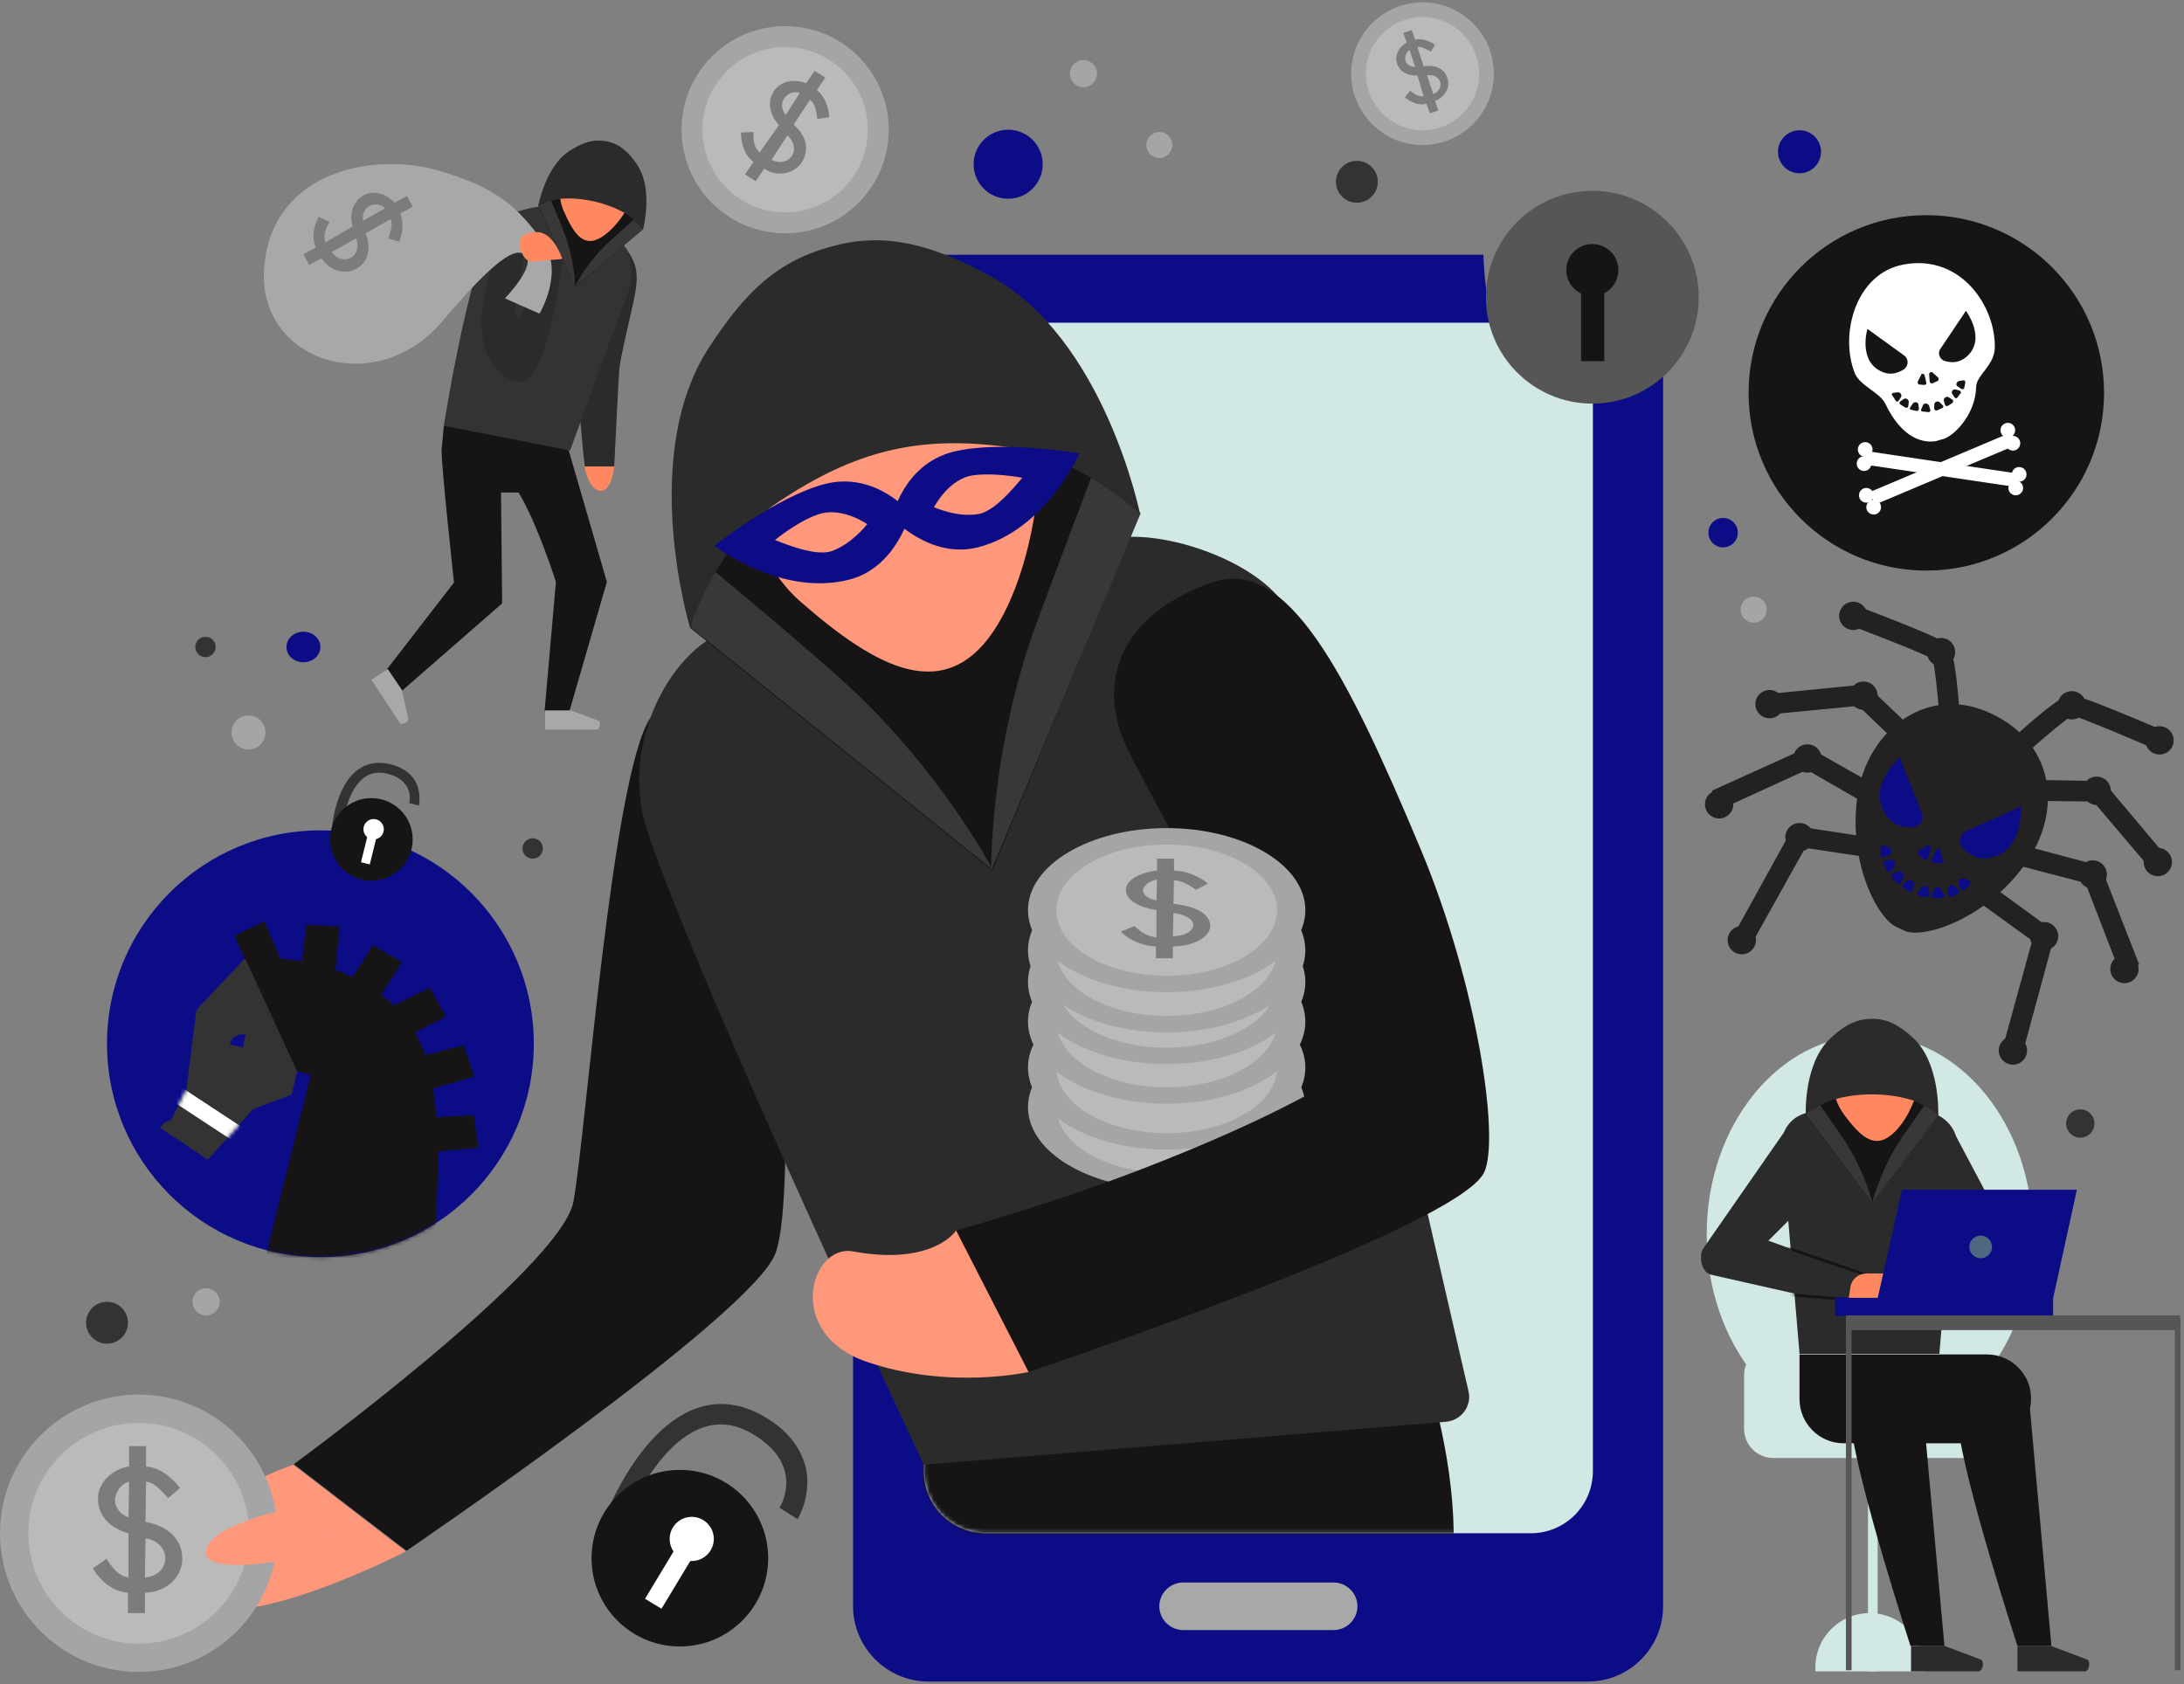 <svg xmlns="http://www.w3.org/2000/svg" width="551" height="425" viewBox="0 0 551 425" fill="none"><rect x="0" y="0" width="551" height="425" fill="#808080" stroke="none"/><path d="M480.701 234.948C485.271 236.804 500.552 232.235 510.691 218.382C520.831 204.672 518.403 186.535 500.837 179.395C485.7 173.254 470.847 184.393 468.562 201.245C466.277 218.239 473.989 232.092 478.559 233.948L480.701 234.948Z" fill="#232122"></path><path d="M479.279 191.105L484.848 205.101C485.562 206.814 484.277 208.814 482.42 208.814C480.421 208.814 477.85 208.385 476.137 206.1C470.424 198.817 479.279 191.105 479.279 191.105Z" fill="#0C0D86"></path><path d="M509.839 203.53L496.13 209.671C494.416 210.385 493.987 212.67 495.273 214.098C496.701 215.526 498.843 216.954 501.556 216.525C510.696 215.24 509.839 203.53 509.839 203.53Z" fill="#0C0D86"></path><path d="M484.133 214.669L486.275 213.384C486.703 213.098 487.275 213.526 487.132 214.098L486.418 216.526C486.275 216.954 485.847 217.097 485.418 216.811L483.99 215.669C483.704 215.383 483.704 214.812 484.133 214.669Z" fill="#0C0D86"></path><path d="M475.279 213.384L476.564 213.812C477.421 214.098 477.421 215.383 476.564 215.811L475.279 216.24C474.85 216.383 474.422 216.097 474.422 215.669V213.812C474.422 213.527 474.85 213.241 475.279 213.384Z" fill="#0C0D86"></path><path d="M475.707 217.097L476.993 216.954C477.992 216.811 478.564 218.096 477.85 218.81L476.993 219.81C476.707 220.096 476.136 220.096 475.993 219.667L475.279 218.096C474.993 217.668 475.279 217.097 475.707 217.097Z" fill="#0C0D86"></path><path d="M477.422 220.524L478.707 219.953C479.564 219.524 480.564 220.524 480.135 221.381L479.564 222.666C479.421 223.095 478.85 223.095 478.564 222.809L477.279 221.524C476.994 221.095 476.994 220.667 477.422 220.524Z" fill="#0C0D86"></path><path d="M480.132 222.952L481.275 222.238C482.131 221.667 483.131 222.523 482.846 223.38L482.56 224.666C482.417 225.094 481.989 225.237 481.56 224.951L480.132 223.952C479.847 223.666 479.847 223.095 480.132 222.952Z" fill="#0C0D86"></path><path d="M496.843 222.238L495.558 221.667C494.701 221.238 493.701 222.238 494.13 223.095L494.701 224.38C494.844 224.808 495.415 224.808 495.701 224.523L496.986 223.238C497.414 222.952 497.272 222.381 496.843 222.238Z" fill="#0C0D86"></path><path d="M494.133 224.666L493.276 223.666C492.705 222.952 491.42 223.38 491.42 224.38V225.665C491.42 226.094 491.848 226.379 492.277 226.237L493.99 225.665C494.276 225.38 494.419 224.951 494.133 224.666Z" fill="#0C0D86"></path><path d="M490.417 225.808L489.846 224.523C489.417 223.666 488.132 223.666 487.846 224.523L487.418 225.808C487.275 226.237 487.561 226.665 487.989 226.665H489.846C490.417 226.522 490.703 226.094 490.417 225.808Z" fill="#0C0D86"></path><path d="M486.849 225.665L486.564 224.38C486.421 223.38 485.136 223.238 484.564 224.094L483.85 225.237C483.708 225.665 483.85 226.094 484.279 226.094L485.993 226.379C486.564 226.379 486.849 225.951 486.849 225.665Z" fill="#0C0D86"></path><path d="M490.271 217.097L489.557 214.669C489.414 214.098 488.7 214.098 488.415 214.526L487.272 216.811C487.129 217.24 487.272 217.668 487.701 217.668L489.414 217.811C490.128 217.954 490.414 217.525 490.271 217.097Z" fill="#0C0D86"></path><path d="M489.275 180.537C488.846 174.968 488.132 168.256 487.561 166.257C485.276 164.971 475.565 161.115 466.854 157.831L468.71 152.975C489.846 160.973 490.988 162.258 491.417 162.686C491.988 163.258 493.273 164.543 494.416 180.109L489.275 180.537Z" fill="#232122"></path><path d="M446.573 180.252L446.145 175.111L470.708 172.683L482.704 184.108L479.134 187.964L468.851 178.11L446.573 180.252Z" fill="#232122"></path><path d="M434.005 204.244L431.863 199.531L456.141 188.535L472.564 197.817L469.993 202.387L455.855 194.247L434.005 204.244Z" fill="#232122"></path><path d="M441.72 238.518L437.293 236.09L452.574 208.385L473.281 211.527L472.567 216.525L455.43 213.955L441.72 238.518Z" fill="#232122"></path><path d="M489.701 168.113C491.673 168.113 493.271 166.515 493.271 164.543C493.271 162.571 491.673 160.973 489.701 160.973C487.729 160.973 486.131 162.571 486.131 164.543C486.131 166.515 487.729 168.113 489.701 168.113Z" fill="#232122"></path><path d="M470.135 179.109C472.106 179.109 473.705 177.511 473.705 175.539C473.705 173.567 472.106 171.969 470.135 171.969C468.163 171.969 466.564 173.567 466.564 175.539C466.564 177.511 468.163 179.109 470.135 179.109Z" fill="#232122"></path><path d="M456.002 194.961C457.974 194.961 459.572 193.363 459.572 191.391C459.572 189.419 457.974 187.821 456.002 187.821C454.03 187.821 452.432 189.419 452.432 191.391C452.432 193.363 454.03 194.961 456.002 194.961Z" fill="#232122"></path><path d="M453.996 214.812C455.968 214.812 457.566 213.213 457.566 211.242C457.566 209.27 455.968 207.671 453.996 207.671C452.024 207.671 450.426 209.27 450.426 211.242C450.426 213.213 452.024 214.812 453.996 214.812Z" fill="#232122"></path><path d="M467.564 158.973C469.536 158.973 471.135 157.375 471.135 155.403C471.135 153.431 469.536 151.833 467.564 151.833C465.593 151.833 463.994 153.431 463.994 155.403C463.994 157.375 465.593 158.973 467.564 158.973Z" fill="#232122"></path><path d="M446.432 181.252C448.403 181.252 450.002 179.653 450.002 177.681C450.002 175.71 448.403 174.111 446.432 174.111C444.46 174.111 442.861 175.71 442.861 177.681C442.861 179.653 444.46 181.252 446.432 181.252Z" fill="#232122"></path><path d="M433.723 206.529C435.694 206.529 437.293 204.93 437.293 202.959C437.293 200.987 435.694 199.388 433.723 199.388C431.751 199.388 430.152 200.987 430.152 202.959C430.152 204.93 431.751 206.529 433.723 206.529Z" fill="#232122"></path><path d="M439.434 240.803C441.405 240.803 443.004 239.205 443.004 237.233C443.004 235.261 441.405 233.663 439.434 233.663C437.462 233.663 435.863 235.261 435.863 237.233C435.863 239.205 437.462 240.803 439.434 240.803Z" fill="#232122"></path><path d="M511.691 189.677L508.264 185.821C519.831 175.396 521.688 175.396 522.545 175.396C523.116 175.396 524.83 175.396 545.537 184.251L543.538 188.963C534.969 185.25 525.401 181.252 522.83 180.537C521.117 181.537 515.975 185.821 511.691 189.677Z" fill="#232122"></path><path d="M542.545 219.239L528.121 202.245L513.84 202.102L513.983 196.818L530.549 197.103L546.4 215.954L542.545 219.239Z" fill="#232122"></path><path d="M534.833 245.373L526.121 222.809L510.27 218.668L511.698 213.669L529.977 218.525L539.688 243.374L534.833 245.373Z" fill="#232122"></path><path d="M505.268 264.367L512.695 237.376L498.699 227.236L501.698 222.952L518.55 235.234L510.267 265.795L505.268 264.367Z" fill="#232122"></path><path d="M522.691 181.537C524.663 181.537 526.262 179.939 526.262 177.967C526.262 175.995 524.663 174.397 522.691 174.397C520.72 174.397 519.121 175.995 519.121 177.967C519.121 179.939 520.72 181.537 522.691 181.537Z" fill="#232122"></path><path d="M528.973 203.101C530.944 203.101 532.543 201.503 532.543 199.531C532.543 197.559 530.944 195.961 528.973 195.961C527.001 195.961 525.402 197.559 525.402 199.531C525.402 201.503 527.001 203.101 528.973 203.101Z" fill="#232122"></path><path d="M527.976 224.237C529.948 224.237 531.547 222.639 531.547 220.667C531.547 218.695 529.948 217.097 527.976 217.097C526.005 217.097 524.406 218.695 524.406 220.667C524.406 222.639 526.005 224.237 527.976 224.237Z" fill="#232122"></path><path d="M515.691 239.803C517.663 239.803 519.262 238.205 519.262 236.233C519.262 234.261 517.663 232.663 515.691 232.663C513.72 232.663 512.121 234.261 512.121 236.233C512.121 238.205 513.72 239.803 515.691 239.803Z" fill="#232122"></path><path d="M544.828 190.391C546.8 190.391 548.398 188.793 548.398 186.821C548.398 184.849 546.8 183.251 544.828 183.251C542.856 183.251 541.258 184.849 541.258 186.821C541.258 188.793 542.856 190.391 544.828 190.391Z" fill="#232122"></path><path d="M544.398 221.095C546.37 221.095 547.969 219.497 547.969 217.525C547.969 215.553 546.37 213.955 544.398 213.955C542.427 213.955 540.828 215.553 540.828 217.525C540.828 219.497 542.427 221.095 544.398 221.095Z" fill="#232122"></path><path d="M535.971 248.086C537.942 248.086 539.541 246.488 539.541 244.516C539.541 242.544 537.942 240.946 535.971 240.946C533.999 240.946 532.4 242.544 532.4 244.516C532.4 246.488 533.999 248.086 535.971 248.086Z" fill="#232122"></path><path d="M507.84 268.651C509.812 268.651 511.41 267.053 511.41 265.081C511.41 263.109 509.812 261.51 507.84 261.51C505.868 261.51 504.27 263.109 504.27 265.081C504.27 267.053 505.868 268.651 507.84 268.651Z" fill="#232122"></path><path d="M83.693 209.671C83.693 209.242 84.407 198.532 90.263 194.247C92.547 192.534 95.261 192.105 98.403 192.819C101.402 193.533 103.401 194.961 104.686 196.961C106.4 199.96 105.686 203.101 105.686 203.244L103.258 202.673C103.401 202.102 104.401 196.961 97.832 195.247C95.404 194.676 93.547 194.961 91.834 196.247C86.978 199.817 86.264 209.671 86.264 209.671H83.693Z" fill="#333333"></path><path d="M80.835 317.206C110.57 317.206 134.674 293.102 134.674 263.367C134.674 233.632 110.57 209.528 80.835 209.528C51.101 209.528 26.996 233.632 26.996 263.367C26.996 293.102 51.101 317.206 80.835 317.206Z" fill="#0C0D86"></path><path d="M67.417 242.517L61.847 241.803L49.566 254.798L46.995 275.077L41.711 285.36L52.422 292.643L76.128 266.08L67.417 242.517Z" fill="#333333"></path><path d="M63.988 246.944L59.133 236.09L66.702 232.52L71.843 244.516L63.988 246.944Z" fill="#161415"></path><path d="M75.836 245.087L77.264 233.377L85.69 233.805L84.404 246.944L75.836 245.087Z" fill="#161415"></path><path d="M87.691 248.372L94.118 238.518L101.401 242.802L94.403 253.799L87.691 248.372Z" fill="#161415"></path><path d="M97.832 254.513L108.4 249.229L112.541 256.512L100.974 262.51L97.832 254.513Z" fill="#161415"></path><path d="M105.684 266.652L116.966 263.795L119.679 271.65L106.969 275.363L105.684 266.652Z" fill="#161415"></path><path d="M107.827 282.075L119.537 281.361L120.679 289.644L107.541 290.786L107.827 282.075Z" fill="#161415"></path><path d="M61.271 264.367L57.986 263.51C58.415 261.653 60.271 260.654 61.985 261.082L61.271 264.367Z" fill="#0C0D86"></path><mask id="mask0_105_4834" style="mask-type:luminance" maskUnits="userSpaceOnUse" x="41" y="241" width="36" height="52"><path d="M67.417 242.517L61.847 241.803L49.566 254.798L46.995 275.077L41.711 285.36L52.422 292.643L76.128 266.08L67.417 242.517Z" fill="white"></path></mask><g mask="url(#mask0_105_4834)"><path d="M71.519 291.309L43.715 273.028L41.44 276.489L69.244 294.77L71.519 291.309Z" fill="white"></path></g><path d="M44.135 287.073L40.422 284.646C40.422 284.646 41.279 282.932 42.85 282.789C44.849 282.789 46.134 283.932 46.134 283.932L44.135 287.073Z" fill="#333333"></path><mask id="mask1_105_4834" style="mask-type:luminance" maskUnits="userSpaceOnUse" x="26" y="209" width="109" height="109"><path d="M80.835 317.206C110.57 317.206 134.674 293.102 134.674 263.367C134.674 233.632 110.57 209.528 80.835 209.528C51.101 209.528 26.996 233.632 26.996 263.367C26.996 293.102 51.101 317.206 80.835 317.206Z" fill="white"></path></mask><g mask="url(#mask1_105_4834)"><path d="M107.255 335.486C107.255 335.486 114.967 282.504 106.398 263.938C94.831 238.518 61.842 241.803 61.842 241.803L72.838 269.793L78.408 271.222L61.985 337.342L107.255 335.486Z" fill="#161415"></path></g><path d="M93.689 222.238C99.446 222.238 104.114 217.57 104.114 211.813C104.114 206.055 99.446 201.388 93.689 201.388C87.931 201.388 83.264 206.055 83.264 211.813C83.264 217.57 87.931 222.238 93.689 222.238Z" fill="#161415"></path><path d="M63.7 279.933L73.554 276.22L74.982 270.365L61.844 241.803L63.7 279.933Z" fill="#333333"></path><path d="M94.264 211.813C95.684 211.813 96.835 210.662 96.835 209.242C96.835 207.823 95.684 206.672 94.264 206.672C92.844 206.672 91.693 207.823 91.693 209.242C91.693 210.662 92.844 211.813 94.264 211.813Z" fill="white"></path><path d="M95.21 210.361L92.992 209.813L91.072 217.576L93.29 218.125L95.21 210.361Z" fill="white"></path><path d="M147.385 117.13L154.954 117.701C154.954 117.701 154.668 121.414 153.24 122.985C150.812 125.699 147.956 121.843 147.385 117.13Z" fill="#FF8860"></path><path d="M157.668 62.291C161.381 67.575 161.381 69.717 158.953 80C157.24 87.426 156.383 91.567 156.24 93.138C156.097 94.709 154.955 117.701 154.955 117.701H147.529C147.529 117.701 144.815 94.281 146.243 89.139C147.672 83.998 157.668 62.291 157.668 62.291Z" fill="#2B2B2B"></path><path d="M111.975 107.419H141.679L153.104 146.834L143.678 179.395H137.395L140.251 146.834C140.251 146.834 135.538 131.982 130.825 124.271H126.398L126.684 152.261L100.978 174.682L97.551 168.97L114.545 146.977C114.545 146.977 111.403 118.415 111.403 113.56C111.546 112.417 111.975 107.419 111.975 107.419Z" fill="#161415"></path><path d="M143.958 179.252H137.531V184.108H150.527C151.384 184.108 151.669 182.108 150.955 181.823L143.958 179.252Z" fill="#A8A8A8"></path><path d="M101.405 174.111L97.835 168.827L93.693 171.54L100.834 182.394C101.262 183.108 103.119 182.251 102.976 181.394L101.405 174.111Z" fill="#A8A8A8"></path><path d="M111.973 107.419L143.819 113.703L158.957 72.288C160.385 69.003 158.671 61.149 155.244 60.149L139.678 52.294C136.25 51.152 126.396 54.008 124.683 57.007C118.113 68.146 111.973 107.419 111.973 107.419Z" fill="#333333"></path><path d="M128.39 57.007C126.819 58.007 120.25 75.144 121.678 84.855C123.106 94.566 129.818 96.708 131.675 96.28C138.673 94.566 141.1 68.86 141.814 66.433C142.528 64.005 135.245 63.577 135.245 63.577C135.245 63.577 132.675 81.999 130.247 79.857C128.39 78 137.673 50.724 128.39 57.007Z" fill="#2B2B2B"></path><path d="M135.822 51.866L145.105 72.431L162.242 57.721C162.242 57.721 162.385 52.009 154.673 47.867C146.961 43.869 138.536 47.582 138.536 47.582L135.822 51.866Z" fill="#161415"></path><path d="M151.956 59.721C147.1 62.862 144.672 58.721 142.244 53.294C139.817 47.867 141.816 41.013 146.672 37.871C151.527 34.729 157.525 36.586 159.953 42.012C162.381 47.439 156.811 56.579 151.956 59.721Z" fill="#FF8860"></path><path d="M145.105 72.431C145.105 72.431 145.105 65.576 142.106 58.15C140.678 54.437 138.536 49.438 138.536 49.438L135.822 51.723L145.105 72.431Z" fill="#3A3739"></path><path d="M144.961 72.431C144.961 72.431 147.96 66.29 153.815 60.863C156.814 58.15 160.813 54.58 160.813 54.58L162.241 57.864L144.961 72.431Z" fill="#3A3739"></path><path d="M160.671 41.441C158.529 38.299 156.387 36.443 153.388 35.729C149.96 35.015 147.533 35.729 144.248 37.728C137.679 41.441 135.822 51.866 135.822 51.866C135.822 51.866 139.678 50.295 141.535 50.152C146.819 49.724 153.102 51.152 157.815 53.865C159.386 54.722 162.242 57.864 162.242 57.864C162.242 57.864 164.955 47.725 160.671 41.441Z" fill="#2B2B2B"></path><path d="M109.969 42.869C94.689 38.585 69.126 42.726 66.698 66.861C64.27 90.996 94.546 101.135 111.54 81.142C124.822 65.433 130.391 61.863 132.676 64.576C135.104 67.29 127.392 75.287 127.392 75.287L136.104 79.143C136.104 79.143 142.673 68.289 136.675 60.578C130.82 52.723 125.821 47.296 109.969 42.869Z" fill="#A8A8A8"></path><path d="M88.979 57.15C88.122 54.151 88.836 51.009 91.692 49.295C94.406 47.867 97.691 49.01 99.547 51.152L102.689 49.438L104.117 52.152L100.975 53.865C101.975 56.15 101.546 58.864 100.69 61.006L97.976 60.149C98.976 57.293 98.976 56.293 98.547 55.294L92.264 58.864C93.549 62.148 93.263 66.004 89.836 67.861C86.694 69.575 82.838 68.004 81.125 65.147L77.983 66.861L76.555 64.148L79.697 62.434C78.554 60.006 79.125 57.007 80.41 54.722L83.124 56.008C82.267 57.578 81.41 59.292 82.124 61.149L88.979 57.15ZM97.119 52.58C96.12 51.438 94.263 51.295 93.121 52.009C91.835 52.723 91.407 54.151 91.55 55.722L97.119 52.58ZM83.695 63.577C84.695 65.147 86.694 66.004 88.551 65.005C90.264 64.005 90.55 61.863 89.836 60.149L83.695 63.577Z" fill="#7C7C7C"></path><path d="M141.819 65.147C141.676 64.862 139.534 58.435 135.392 58.578C131.251 58.721 130.251 60.72 131.679 63.862C133.107 67.004 134.964 65.861 139.105 65.576C142.39 65.433 141.819 65.147 141.819 65.147Z" fill="#FF8860"></path><path d="M73.982 369.617C73.982 369.617 41.707 380.042 45.991 399.322C50.276 418.458 102.401 391.467 102.401 391.467L73.982 369.617Z" fill="#FF977B"></path><path d="M164.095 181.109C154.384 195.675 147.815 286.359 144.673 303.211C141.531 320.062 74.125 369.475 74.125 369.475L102.544 391.324C102.544 391.324 189.944 331.916 195.656 316.207C201.368 300.498 195.656 221.095 195.656 198.246C195.513 175.539 164.095 181.109 164.095 181.109Z" fill="#161415"></path><path d="M234.214 424.313H400.587C411.155 424.313 419.581 415.745 419.581 405.32V83.284C419.581 72.716 411.013 64.29 400.587 64.29H234.214C223.646 64.29 215.221 72.859 215.221 83.284V405.32C215.221 415.745 223.789 424.313 234.214 424.313Z" fill="#0C0D86"></path><path d="M248.779 386.897H386.162C394.873 386.897 401.871 379.9 401.871 371.188V97.137C401.871 88.425 394.873 81.428 386.162 81.428H248.779C240.068 81.428 233.07 88.425 233.07 97.137V371.331C233.07 379.9 240.068 386.897 248.779 386.897Z" fill="#D1E8E4"></path><path d="M292.484 405.32C292.484 408.604 295.198 411.318 298.482 411.318H336.47C339.754 411.318 342.468 408.604 342.468 405.32C342.468 402.035 339.754 399.322 336.47 399.322H298.482C295.198 399.322 292.484 402.035 292.484 405.32Z" fill="#A8A8A8"></path><mask id="mask2_105_4834" style="mask-type:luminance" maskUnits="userSpaceOnUse" x="233" y="81" width="169" height="306"><path d="M248.779 386.897H386.162C394.873 386.897 401.871 379.9 401.871 371.188V97.137C401.871 88.425 394.873 81.428 386.162 81.428H248.779C240.068 81.428 233.07 88.425 233.07 97.137V371.331C233.07 379.9 240.068 386.897 248.779 386.897Z" fill="white"></path></mask><g mask="url(#mask2_105_4834)"><path d="M352.172 325.061C352.172 325.061 375.307 375.615 363.311 411.318C351.458 447.02 242.066 424.456 242.066 424.456L225.5 367.475L352.172 325.061Z" fill="#161415"></path></g><path d="M364.742 358.764L233.072 369.617C233.072 369.617 178.233 253.37 163.381 209.956C155.812 187.678 169.807 162.115 185.516 158.402L279.2 136.124C294.909 132.411 324.185 144.407 325.898 157.545L370.455 350.909C371.454 354.622 368.741 358.478 364.742 358.764Z" fill="#2B2B2B"></path><path d="M305.767 146.977C324.76 140.265 339.755 169.684 358.463 214.383C372.602 248.229 378.457 287.073 374.458 295.785C367.889 309.923 259.496 346.197 259.496 346.197L241.217 310.494C241.217 310.494 316.335 289.501 326.76 273.792C329.759 269.365 307.909 234.091 285.059 190.249C276.491 173.825 281.061 155.689 305.767 146.977Z" fill="#161415"></path><path d="M174.092 158.402L250.352 219.667L287.483 129.697C287.483 129.697 276.915 106.991 239.07 106.705C201.226 106.277 176.234 137.552 176.234 137.552L174.092 158.402Z" fill="#161415"></path><path d="M250.493 219.524C250.493 219.524 236.783 193.105 211.077 170.398C198.082 158.83 178.517 142.693 178.517 142.693L174.232 158.259L250.493 219.524Z" fill="#3A3739"></path><path d="M250.064 219.667C250.064 219.667 249.636 189.963 261.346 157.688C267.344 141.408 276.484 117.416 276.484 117.416L287.766 129.554L250.064 219.667Z" fill="#3A3739"></path><path d="M251.925 157.26C239.072 178.824 221.078 168.542 201.799 151.69C187.947 139.551 175.951 104.991 188.803 83.427C201.656 61.863 228.219 57.293 248.212 73.43C268.205 89.425 264.635 135.695 251.925 157.26Z" fill="#FF977B"></path><path d="M249.638 69.575C235.214 61.72 223.504 58.578 210.508 62.006C195.941 65.719 187.944 73.859 178.947 87.569C160.953 114.988 174.092 158.402 174.092 158.402C174.092 158.402 180.518 137.266 196.513 126.555C215.649 113.845 231.644 109.704 254.493 112.846C272.487 115.274 287.625 129.697 287.625 129.697C287.625 129.697 278.628 85.141 249.638 69.575Z" fill="#2B2B2B"></path><path d="M272.348 114.417C272.348 114.417 263.78 133.839 246.642 138.123C234.646 141.122 225.078 130.697 225.078 130.697C225.078 130.697 227.649 117.273 240.502 113.988C252.498 110.989 272.348 114.417 272.348 114.417Z" fill="#0C0D86"></path><path d="M180.232 137.695C180.232 137.695 196.941 150.69 214.221 146.263C226.217 143.264 229.645 129.412 229.645 129.412C229.645 129.412 220.933 118.844 208.08 122.128C195.941 125.27 180.232 137.695 180.232 137.695Z" fill="#0C0D86"></path><path d="M257.925 120.557C257.639 120.7 251.641 128.84 246.928 129.697C241.644 130.697 235.646 127.984 235.646 127.984C235.646 127.984 238.931 121.557 244.501 120.129C249.642 118.987 257.925 120.557 257.925 120.557Z" fill="#FF977B"></path><path d="M195.512 136.267C195.797 136.267 205.08 140.551 209.65 139.123C214.791 137.409 218.79 132.268 218.79 132.268C218.79 132.268 212.934 128.126 207.222 129.554C201.938 130.983 195.512 136.267 195.512 136.267Z" fill="#FF977B"></path><path d="M34.996 421.886C54.32 421.886 69.984 406.221 69.984 386.897C69.984 367.574 54.32 351.909 34.996 351.909C15.673 351.909 0.008 367.574 0.008 386.897C0.008 406.221 15.673 421.886 34.996 421.886Z" fill="#A5A5A5"></path><path d="M34.996 414.745C50.376 414.745 62.844 402.277 62.844 386.897C62.844 371.517 50.376 359.049 34.996 359.049C19.616 359.049 7.148 371.517 7.148 386.897C7.148 402.277 19.616 414.745 34.996 414.745Z" fill="#BABABA"></path><path d="M32.425 386.897C28.14 385.755 24.713 382.756 24.713 378.186C24.713 373.902 28.569 370.617 32.568 370.046V364.905H36.852V370.046C40.422 370.331 43.278 372.759 45.42 375.472L42.421 378.043C39.708 374.901 38.423 374.044 36.852 373.902L36.709 384.041C41.707 384.898 45.992 387.897 45.992 393.324C45.992 398.465 41.279 401.892 36.566 401.892V407.033H32.282V401.892C28.426 401.607 25.284 398.893 23.428 395.751L26.855 393.324C28.283 395.466 29.711 397.608 32.425 398.036V386.897ZM32.568 373.902C30.568 374.33 29.14 376.472 28.997 378.472C28.997 380.471 30.425 382.185 32.425 382.899L32.568 373.902ZM36.566 398.036C39.28 397.894 41.707 396.037 41.707 393.181C41.707 390.467 39.28 388.468 36.709 388.183L36.566 398.036Z" fill="#7C7C7C"></path><path d="M294.338 300.069C313.661 300.069 329.326 290.798 329.326 279.362C329.326 267.925 313.661 258.654 294.338 258.654C275.014 258.654 259.35 267.925 259.35 279.362C259.35 290.798 275.014 300.069 294.338 300.069Z" fill="#A5A5A5"></path><path d="M294.336 295.928C309.716 295.928 322.184 288.511 322.184 279.362C322.184 270.213 309.716 262.796 294.336 262.796C278.956 262.796 266.488 270.213 266.488 279.362C266.488 288.511 278.956 295.928 294.336 295.928Z" fill="#BABABA"></path><path d="M291.908 271.507C289.909 271.793 288.481 273.078 288.338 274.221C288.338 275.363 289.766 276.363 291.765 276.791L291.908 271.507ZM295.907 285.931C298.62 285.931 301.048 284.788 301.048 283.075C301.048 281.504 298.62 280.361 296.05 280.076L295.907 285.931Z" fill="#7C7C7C"></path><path d="M294.338 290.072C313.661 290.072 329.326 280.801 329.326 269.365C329.326 257.929 313.661 248.658 294.338 248.658C275.014 248.658 259.35 257.929 259.35 269.365C259.35 280.801 275.014 290.072 294.338 290.072Z" fill="#A5A5A5"></path><path d="M294.336 285.931C309.716 285.931 322.184 278.514 322.184 269.365C322.184 260.216 309.716 252.799 294.336 252.799C278.956 252.799 266.488 260.216 266.488 269.365C266.488 278.514 278.956 285.931 294.336 285.931Z" fill="#BABABA"></path><path d="M291.908 261.51C289.909 261.796 288.481 263.081 288.338 264.224C288.338 265.366 289.766 266.366 291.765 266.794L291.908 261.51ZM295.907 275.934C298.62 275.934 301.048 274.792 301.048 273.078C301.048 271.507 298.62 270.365 296.05 270.079L295.907 275.934Z" fill="#7C7C7C"></path><path d="M294.338 278.505C313.661 278.505 329.326 269.234 329.326 257.797C329.326 246.361 313.661 237.09 294.338 237.09C275.014 237.09 259.35 246.361 259.35 257.797C259.35 269.234 275.014 278.505 294.338 278.505Z" fill="#A5A5A5"></path><path d="M294.336 274.363C309.716 274.363 322.184 266.947 322.184 257.797C322.184 248.648 309.716 241.232 294.336 241.232C278.956 241.232 266.488 248.648 266.488 257.797C266.488 266.947 278.956 274.363 294.336 274.363Z" fill="#BABABA"></path><path d="M291.908 250.086C289.909 250.371 288.481 251.657 288.338 252.799C288.338 253.942 289.766 254.941 291.765 255.37L291.908 250.086ZM295.907 264.367C298.62 264.367 301.048 263.224 301.048 261.511C301.048 259.94 298.62 258.797 296.05 258.512L295.907 264.367Z" fill="#7C7C7C"></path><path d="M294.338 268.508C313.661 268.508 329.326 259.237 329.326 247.801C329.326 236.364 313.661 227.093 294.338 227.093C275.014 227.093 259.35 236.364 259.35 247.801C259.35 259.237 275.014 268.508 294.338 268.508Z" fill="#A5A5A5"></path><path d="M294.336 264.367C309.716 264.367 322.184 256.95 322.184 247.801C322.184 238.652 309.716 231.235 294.336 231.235C278.956 231.235 266.488 238.652 266.488 247.801C266.488 256.95 278.956 264.367 294.336 264.367Z" fill="#BABABA"></path><path d="M291.765 247.801C287.48 247.087 284.053 245.373 284.053 242.66C284.053 240.089 287.909 238.233 291.907 237.804V234.805H296.192V237.804C299.762 237.947 302.618 239.375 304.76 241.089L301.761 242.66C299.048 240.803 297.763 240.375 296.192 240.232L296.049 246.23C301.047 246.658 305.331 248.515 305.331 251.799C305.331 254.798 300.619 256.941 295.906 256.941V259.94H291.622V256.941C287.766 256.798 284.624 255.084 282.768 253.228L286.195 251.799C287.623 253.085 289.051 254.37 291.765 254.656V247.801ZM291.907 240.089C289.908 240.375 288.48 241.66 288.337 242.802C288.337 243.945 289.765 244.945 291.765 245.373L291.907 240.089ZM295.906 254.37C298.619 254.37 301.047 253.228 301.047 251.514C301.047 249.943 298.619 248.8 296.049 248.515L295.906 254.37Z" fill="#7C7C7C"></path><path d="M294.338 260.511C313.661 260.511 329.326 251.24 329.326 239.803C329.326 228.367 313.661 219.096 294.338 219.096C275.014 219.096 259.35 228.367 259.35 239.803C259.35 251.24 275.014 260.511 294.338 260.511Z" fill="#A5A5A5"></path><path d="M294.336 256.369C309.716 256.369 322.184 248.953 322.184 239.803C322.184 230.654 309.716 223.238 294.336 223.238C278.956 223.238 266.488 230.654 266.488 239.803C266.488 248.953 278.956 256.369 294.336 256.369Z" fill="#BABABA"></path><path d="M291.908 231.949C289.909 232.235 288.481 233.52 288.338 234.662C288.338 235.805 289.766 236.804 291.765 237.233L291.908 231.949ZM295.907 246.373C298.62 246.373 301.048 245.23 301.048 243.517C301.048 241.946 298.62 240.803 296.05 240.518L295.907 246.373Z" fill="#7C7C7C"></path><path d="M294.338 250.371C313.661 250.371 329.326 241.1 329.326 229.664C329.326 218.228 313.661 208.957 294.338 208.957C275.014 208.957 259.35 218.228 259.35 229.664C259.35 241.1 275.014 250.371 294.338 250.371Z" fill="#A5A5A5"></path><path d="M294.336 246.23C309.716 246.23 322.184 238.813 322.184 229.664C322.184 220.515 309.716 213.098 294.336 213.098C278.956 213.098 266.488 220.515 266.488 229.664C266.488 238.813 278.956 246.23 294.336 246.23Z" fill="#BABABA"></path><path d="M291.765 229.664C287.48 228.95 284.053 227.236 284.053 224.523C284.053 221.952 287.909 220.096 291.907 219.667V216.668H296.192V219.667C299.762 219.81 302.618 221.238 304.76 222.952L301.761 224.523C299.048 222.666 297.763 222.238 296.192 222.095L296.049 228.093C301.047 228.522 305.331 230.378 305.331 233.663C305.331 236.662 300.619 238.804 295.906 238.804V241.803H291.622V238.804C287.766 238.661 284.624 236.947 282.768 235.091L286.195 233.663C287.623 234.948 289.051 236.233 291.765 236.519V229.664ZM291.907 221.952C289.908 222.238 288.48 223.523 288.337 224.666C288.337 225.808 289.765 226.808 291.765 227.236L291.907 221.952ZM295.906 236.233C298.619 236.233 301.047 235.091 301.047 233.377C301.047 231.806 298.619 230.664 296.049 230.378L295.906 236.233Z" fill="#7C7C7C"></path><path d="M241.211 310.494L259.491 346.197C259.491 346.197 239.497 350.767 218.647 343.626C197.797 336.486 204.509 313.779 215.22 315.778C235.499 319.491 241.211 310.494 241.211 310.494Z" fill="#FF977B"></path><path d="M79.838 379.186C79.838 379.186 52.562 383.755 51.99 391.467C51.276 399.179 83.123 391.467 83.123 391.467L79.838 379.186Z" fill="#FF977B"></path><path d="M375.315 75.573C375.172 74.43 370.317 47.296 382.17 33.015C386.883 27.303 393.452 24.447 401.735 24.447C409.589 24.447 415.73 26.732 420.157 31.016C426.441 37.3 426.441 45.725 426.441 46.154H419.443C419.443 44.726 418.872 31.444 401.735 31.444C395.594 31.444 390.881 33.444 387.597 37.442C377.743 49.153 382.17 74.002 382.17 74.287L375.315 75.573Z" fill="#7F7F7F"></path><path d="M401.731 101.849C416.559 101.849 428.579 89.829 428.579 75.001C428.579 60.173 416.559 48.153 401.731 48.153C386.903 48.153 374.883 60.173 374.883 75.001C374.883 89.829 386.903 101.849 401.731 101.849Z" fill="#565656"></path><path d="M401.731 74.716C405.359 74.716 408.301 71.775 408.301 68.146C408.301 64.518 405.359 61.577 401.731 61.577C398.103 61.577 395.162 64.518 395.162 68.146C395.162 71.775 398.103 74.716 401.731 74.716Z" fill="#161415"></path><path d="M404.734 70.431H398.879V91.139H404.734V70.431Z" fill="#161415"></path><path d="M274.633 299.926C274.633 299.926 329.472 281.218 350.179 262.796C360.033 254.084 324.759 303.639 324.759 303.639L282.63 313.636L274.633 299.926Z" fill="#161415"></path><path d="M198.085 58.864C212.519 58.864 224.219 47.163 224.219 32.73C224.219 18.296 212.519 6.595 198.085 6.595C183.652 6.595 171.951 18.296 171.951 32.73C171.951 47.163 183.652 58.864 198.085 58.864Z" fill="#A5A5A5"></path><path d="M198.083 53.58C209.598 53.58 218.933 44.245 218.933 32.73C218.933 21.214 209.598 11.879 198.083 11.879C186.567 11.879 177.232 21.214 177.232 32.73C177.232 44.245 186.567 53.58 198.083 53.58Z" fill="#BABABA"></path><path d="M196.517 31.587C194.375 29.159 193.376 25.875 195.232 23.019C196.946 20.305 200.659 19.877 203.372 21.019L205.514 17.877L208.228 19.591L206.086 22.733C208.085 24.304 209.085 27.017 209.227 29.588L206.229 30.016C205.8 27.017 205.372 26.018 204.372 25.161L200.231 31.444C203.087 33.872 204.515 37.585 202.23 41.013C200.088 44.154 195.803 44.583 192.804 42.584L190.662 45.725L187.949 44.012L190.091 40.87C187.806 39.156 186.949 36.157 186.949 33.444L190.091 33.301C190.091 35.157 190.091 37.157 191.662 38.442L196.517 31.587ZM201.801 23.447C200.373 22.876 198.66 23.59 197.803 24.875C196.946 26.16 197.231 27.731 198.231 29.017L201.801 23.447ZM194.661 40.298C196.375 41.298 198.66 41.013 199.802 39.299C200.945 37.585 200.088 35.443 198.66 34.158L194.661 40.298Z" fill="#7C7C7C"></path><path d="M358.889 36.586C368.826 36.586 376.883 28.529 376.883 18.591C376.883 8.654 368.826 0.597 358.889 0.597C348.951 0.597 340.895 8.654 340.895 18.591C340.895 28.529 348.951 36.586 358.889 36.586Z" fill="#A5A5A5"></path><path d="M358.886 32.872C366.774 32.872 373.167 26.479 373.167 18.591C373.167 10.704 366.774 4.311 358.886 4.311C350.999 4.311 344.605 10.704 344.605 18.591C344.605 26.479 350.999 32.872 358.886 32.872Z" fill="#BABABA"></path><path d="M357.599 19.02C355.314 19.163 353.172 18.306 352.458 16.021C351.744 13.879 353.029 11.737 354.886 10.737L354.029 8.309L356.171 7.595L357.028 10.023C358.742 9.594 360.598 10.309 362.026 11.308L361.027 13.022C359.17 12.022 358.456 11.737 357.599 11.879L359.17 16.735C361.741 16.306 364.311 17.021 365.168 19.734C366.025 22.162 364.311 24.732 362.026 25.446L362.883 27.874L360.741 28.588L359.884 26.16C358.028 26.732 356.028 25.875 354.457 24.59L355.743 22.876C356.742 23.733 357.885 24.447 359.17 24.304L357.599 19.02ZM355.6 12.594C354.743 13.165 354.315 14.45 354.6 15.307C354.886 16.306 355.886 16.878 357.028 16.878L355.6 12.594ZM361.598 23.733C362.883 23.304 363.74 21.876 363.312 20.591C362.883 19.305 361.312 18.734 360.027 19.02L361.598 23.733Z" fill="#7C7C7C"></path><path d="M485.991 143.978C510.756 143.978 530.833 123.902 530.833 99.136C530.833 74.37 510.756 54.294 485.991 54.294C461.225 54.294 441.148 74.37 441.148 99.136C441.148 123.902 461.225 143.978 485.991 143.978Z" fill="#161415"></path><path d="M489.983 110.846C492.554 110.418 498.409 104.848 498.552 97.708C498.552 94.709 503.122 92.281 503.265 87.854C503.55 77.286 494.696 64.148 480.415 66.718C468.134 68.86 463.992 84.427 467.991 94.281C469.276 97.279 474.274 99.136 475.56 101.707C479.987 111.132 485.699 111.846 488.555 111.275L489.983 110.846Z" fill="white"></path><path d="M471.132 82.999L480.415 89.711C481.557 90.567 481.557 92.281 480.415 93.138C479.129 93.995 477.273 94.709 475.274 93.995C468.561 91.567 471.132 82.999 471.132 82.999Z" fill="#161415"></path><path d="M495.984 78.429L489.558 87.997C488.701 89.139 489.415 90.853 490.843 91.139C492.414 91.567 494.27 91.567 495.984 90.139C501.411 85.712 495.984 78.429 495.984 78.429Z" fill="#161415"></path><path d="M483.843 96.28L484.7 94.566C484.842 94.138 485.414 94.281 485.556 94.709L485.985 96.566C486.128 96.851 485.842 97.137 485.414 97.137L483.985 96.994C483.985 96.851 483.7 96.566 483.843 96.28Z" fill="#161415"></path><path d="M477.702 99.136L478.702 98.993C479.416 98.85 479.987 99.707 479.559 100.279L478.988 101.135C478.845 101.421 478.416 101.421 478.274 101.135L477.559 99.993C477.131 99.564 477.274 99.136 477.702 99.136Z" fill="#161415"></path><path d="M479.416 101.278L480.273 100.707C480.844 100.279 481.701 100.85 481.558 101.564L481.415 102.563C481.415 102.849 480.987 102.992 480.701 102.849L479.559 102.135C479.13 101.849 479.13 101.564 479.416 101.278Z" fill="#161415"></path><path d="M481.99 102.706L482.562 101.849C482.99 101.278 483.99 101.421 483.99 102.135L484.133 103.135C484.133 103.42 483.847 103.706 483.561 103.706L482.276 103.42C481.848 103.42 481.705 102.992 481.99 102.706Z" fill="#161415"></path><path d="M484.704 103.278L485.132 102.278C485.418 101.564 486.418 101.707 486.703 102.421L486.989 103.42C487.132 103.706 486.846 103.992 486.56 103.992L485.132 103.849C484.704 103.849 484.561 103.563 484.704 103.278Z" fill="#161415"></path><path d="M495.271 95.994L494.272 96.137C493.557 96.28 493.272 97.279 493.986 97.565L494.843 98.136C495.128 98.279 495.557 98.136 495.557 97.851L495.842 96.566C495.842 96.137 495.557 95.851 495.271 95.994Z" fill="#161415"></path><path d="M494.414 98.565L493.415 98.279C492.701 98.136 492.129 98.85 492.558 99.422L493.129 100.279C493.272 100.564 493.7 100.564 493.843 100.279L494.7 99.136C494.843 99.136 494.7 98.708 494.414 98.565Z" fill="#161415"></path><path d="M492.554 100.85L491.698 100.279C491.126 99.85 490.269 100.421 490.412 101.135L490.698 102.135C490.841 102.421 491.126 102.564 491.412 102.421L492.554 101.707C492.84 101.421 492.84 100.993 492.554 100.85Z" fill="#161415"></path><path d="M490.128 102.278L489.414 101.564C488.843 100.993 487.986 101.421 487.986 102.135V103.135C487.986 103.42 488.415 103.706 488.7 103.563L489.986 102.992C490.271 102.849 490.414 102.421 490.128 102.278Z" fill="#161415"></path><path d="M488.986 95.28L487.558 93.995C487.272 93.709 486.701 93.995 486.701 94.423L486.844 96.28C486.844 96.566 487.272 96.851 487.558 96.708L488.843 96.137C489.129 95.994 489.129 95.566 488.986 95.28Z" fill="#161415"></path><path d="M507.233 109.178L471.709 124.173L473.042 127.331L508.566 112.336L507.233 109.178Z" fill="white"></path><path d="M470.547 117.241L508.686 122.909L509.189 119.519L471.051 113.851L470.547 117.241Z" fill="white"></path><path d="M470.278 118.844C471.304 118.844 472.135 118.013 472.135 116.987C472.135 115.962 471.304 115.131 470.278 115.131C469.253 115.131 468.422 115.962 468.422 116.987C468.422 118.013 469.253 118.844 470.278 118.844Z" fill="white"></path><path d="M470.565 115.274C471.591 115.274 472.422 114.442 472.422 113.417C472.422 112.392 471.591 111.56 470.565 111.56C469.54 111.56 468.709 112.392 468.709 113.417C468.709 114.442 469.54 115.274 470.565 115.274Z" fill="white"></path><path d="M472.706 129.84C473.731 129.84 474.563 129.009 474.563 127.984C474.563 126.958 473.731 126.127 472.706 126.127C471.681 126.127 470.85 126.958 470.85 127.984C470.85 129.009 471.681 129.84 472.706 129.84Z" fill="white"></path><path d="M470.855 126.841C471.88 126.841 472.711 126.01 472.711 124.985C472.711 123.959 471.88 123.128 470.855 123.128C469.829 123.128 468.998 123.959 468.998 124.985C468.998 126.01 469.829 126.841 470.855 126.841Z" fill="white"></path><path d="M507.837 113.703C508.862 113.703 509.693 112.871 509.693 111.846C509.693 110.821 508.862 109.99 507.837 109.99C506.812 109.99 505.98 110.821 505.98 111.846C505.98 112.871 506.812 113.703 507.837 113.703Z" fill="white"></path><path d="M506.554 110.418C507.579 110.418 508.41 109.587 508.41 108.561C508.41 107.536 507.579 106.705 506.554 106.705C505.528 106.705 504.697 107.536 504.697 108.561C504.697 109.587 505.528 110.418 506.554 110.418Z" fill="white"></path><path d="M508.548 124.985C509.573 124.985 510.404 124.153 510.404 123.128C510.404 122.103 509.573 121.272 508.548 121.272C507.523 121.272 506.691 122.103 506.691 123.128C506.691 124.153 507.523 124.985 508.548 124.985Z" fill="white"></path><path d="M509.413 121.557C510.439 121.557 511.27 120.726 511.27 119.701C511.27 118.675 510.439 117.844 509.413 117.844C508.388 117.844 507.557 118.675 507.557 119.701C507.557 120.726 508.388 121.557 509.413 121.557Z" fill="white"></path><path d="M471.709 361.763C494.424 361.763 512.838 339.257 512.838 311.494C512.838 283.731 494.424 261.225 471.709 261.225C448.994 261.225 430.58 283.731 430.58 311.494C430.58 339.257 448.994 361.763 471.709 361.763Z" fill="#D1E8E4"></path><path d="M457.998 421.743C457.998 421.457 457.998 421.029 457.998 420.743C457.998 413.174 464.139 407.033 471.708 407.033C479.277 407.033 485.417 413.174 485.417 420.743C485.417 421.029 485.417 421.457 485.417 421.743H457.998Z" fill="#D1E8E4"></path><path d="M473.707 332.772H471.279V421.743H473.707V332.772Z" fill="#D1E8E4"></path><path d="M440.008 360.478C440.008 364.619 443.292 367.904 447.434 367.904H496.275C500.416 367.904 503.701 364.619 503.701 360.478V347.053C503.701 342.912 500.416 339.627 496.275 339.627H447.434C443.292 339.627 440.008 342.912 440.008 347.053V360.478Z" fill="#D1E8E4"></path><path d="M501.27 341.769H454V353.051C454 359.192 458.998 364.191 465.139 364.191H501.27C507.411 364.191 512.409 359.192 512.409 353.051V352.766C512.409 346.768 507.411 341.769 501.27 341.769Z" fill="#161415"></path><path d="M454.006 341.627H489.28L493.707 289.358C494.135 284.646 489.851 280.504 485.138 280.504L457.576 280.647C452.863 280.647 449.15 284.646 449.579 289.358L454.006 341.627Z" fill="#2B2B2B"></path><path d="M511.692 350.624L517.547 415.316H508.978C508.978 415.316 495.269 373.188 493.983 359.478C492.555 345.768 502.552 348.196 502.552 348.196L511.692 350.624Z" fill="#161415"></path><path d="M484.703 350.624L490.559 415.316H481.99C481.99 415.316 468.28 373.188 466.995 359.478C465.567 345.768 475.564 348.196 475.564 348.196L484.703 350.624Z" fill="#161415"></path><path d="M492.845 285.503L505.555 309.495L488.418 308.067L492.845 285.503Z" fill="#2B2B2B"></path><path d="M451.719 283.36L429.584 315.207C428.584 317.349 429.298 320.919 431.583 321.633L465.714 329.345L470.141 321.776L446.149 313.065L463.287 295.928L451.719 283.36Z" fill="#2B2B2B"></path><path d="M517.402 415.316H508.977V421.743H525.971C527.113 421.743 527.542 419.172 526.542 418.744L517.402 415.316Z" fill="#2B2B2B"></path><path d="M490.562 415.316H482.137V421.743H499.131C500.274 421.743 500.702 419.172 499.702 418.744L490.562 415.316Z" fill="#2B2B2B"></path><mask id="mask3_105_4834" style="mask-type:luminance" maskUnits="userSpaceOnUse" x="449" y="280" width="45" height="62"><path d="M454.004 341.627H489.278L493.705 289.358C494.133 284.646 490.42 280.647 485.707 280.647H457.574C452.861 280.647 449.148 284.646 449.577 289.358L454.004 341.627Z" fill="white"></path></mask><g mask="url(#mask3_105_4834)"><path d="M471.242 321.486L449.895 314.175L449.663 314.851L471.011 322.161L471.242 321.486Z" fill="#161415"></path></g><mask id="mask4_105_4834" style="mask-type:luminance" maskUnits="userSpaceOnUse" x="449" y="280" width="45" height="62"><path d="M454.004 341.627H489.278L493.705 289.358C494.133 284.646 490.42 280.647 485.707 280.647H457.574C452.861 280.647 449.148 284.646 449.577 289.358L454.004 341.627Z" fill="white"></path></mask><g mask="url(#mask4_105_4834)"><path d="M468.823 327.783L444.346 325.74L444.286 326.452L468.764 328.495L468.823 327.783Z" fill="#161415"></path></g><path d="M517.98 327.346H462.998V332.058H517.98V327.346Z" fill="#0C0D86"></path><path d="M549.965 331.916H465.707V335.629H549.965V331.916Z" fill="#565656"></path><path d="M467.135 332.487H465.707V421.457H467.135V332.487Z" fill="#565656"></path><path d="M550.112 332.487H548.684V421.457H550.112V332.487Z" fill="#565656"></path><path d="M466.426 327.489H480.421L481.421 321.348H470.853C468.854 321.348 467.14 322.776 466.854 324.775L466.426 327.489Z" fill="#FF8860"></path><path d="M473.707 327.631H517.978L523.976 300.212H479.848L473.707 327.631Z" fill="#0C0D86"></path><path d="M499.704 317.492C501.281 317.492 502.56 316.213 502.56 314.636C502.56 313.058 501.281 311.78 499.704 311.78C498.126 311.78 496.848 313.058 496.848 314.636C496.848 316.213 498.126 317.492 499.704 317.492Z" fill="#4E687F"></path><path d="M455.43 281.218L472.281 303.497L488.847 281.218C488.847 281.218 487.562 274.221 476.994 271.364C466.569 268.651 457.429 275.506 457.429 275.506L455.43 281.218Z" fill="#161415"></path><path d="M478.136 285.503C473.281 290.358 469.711 287.216 465.426 281.504C461.142 275.934 461.142 267.509 465.998 262.653C470.853 257.797 478.136 258.369 482.421 263.938C486.705 269.651 482.992 280.647 478.136 285.503Z" fill="#FF8860"></path><path d="M472.422 303.639C472.422 303.639 470.423 295.356 464.996 287.216C462.14 283.075 458.284 277.648 458.284 277.648L455.57 281.218L472.422 303.639Z" fill="#3A3739"></path><path d="M472.279 303.639C472.279 303.639 474.279 295.356 479.705 287.216C482.562 283.075 486.417 277.648 486.417 277.648L489.131 281.218L472.279 303.639Z" fill="#3A3739"></path><path d="M482.706 261.939C479.279 258.797 476.28 257.083 472.424 257.083C468.139 257.083 465.283 258.797 461.856 261.939C455.001 268.223 455.572 281.218 455.572 281.218C455.572 281.218 459.856 278.362 461.999 277.648C468.282 275.649 476.28 275.649 482.563 277.648C484.705 278.362 488.99 281.218 488.99 281.218C488.99 281.218 489.561 268.365 482.706 261.939Z" fill="#2B2B2B"></path><path d="M152.812 382.47C153.098 381.613 161.381 360.335 175.805 355.336C181.517 353.337 187.372 354.194 193.085 357.621C198.654 360.906 201.939 365.19 203.224 370.046C204.938 377.186 201.368 383.041 201.225 383.327L196.655 380.471C197.369 379.328 202.653 369.617 190.229 362.048C185.802 359.335 181.66 358.764 177.376 360.192C165.237 364.333 157.668 383.898 157.668 384.184L152.812 382.47Z" fill="#333333"></path><path d="M171.52 415.459C183.824 415.459 193.799 405.485 193.799 393.181C193.799 380.877 183.824 370.903 171.52 370.903C159.217 370.903 149.242 380.877 149.242 393.181C149.242 405.485 159.217 415.459 171.52 415.459Z" fill="#161415"></path><path d="M174.519 393.895C177.595 393.895 180.088 391.401 180.088 388.325C180.088 385.249 177.595 382.756 174.519 382.756C171.443 382.756 168.949 385.249 168.949 388.325C168.949 391.401 171.443 393.895 174.519 393.895Z" fill="white"></path><path d="M175.741 391.266L171.584 388.757L162.731 403.43L166.888 405.939L175.741 391.266Z" fill="white"></path><path d="M254.35 50.152C259.161 50.152 263.061 46.252 263.061 41.441C263.061 36.63 259.161 32.73 254.35 32.73C249.539 32.73 245.639 36.63 245.639 41.441C245.639 46.252 249.539 50.152 254.35 50.152Z" fill="#0C0D86"></path><path d="M453.999 43.726C456.996 43.726 459.426 41.296 459.426 38.299C459.426 35.302 456.996 32.872 453.999 32.872C451.002 32.872 448.572 35.302 448.572 38.299C448.572 41.296 451.002 43.726 453.999 43.726Z" fill="#0C0D86"></path><path d="M273.345 22.019C275.238 22.019 276.773 20.484 276.773 18.591C276.773 16.699 275.238 15.164 273.345 15.164C271.452 15.164 269.918 16.699 269.918 18.591C269.918 20.484 271.452 22.019 273.345 22.019Z" fill="#A5A5A5"></path><path d="M51.992 331.916C53.885 331.916 55.419 330.381 55.419 328.488C55.419 326.595 53.885 325.061 51.992 325.061C50.099 325.061 48.565 326.595 48.565 328.488C48.565 330.381 50.099 331.916 51.992 331.916Z" fill="#A5A5A5"></path><path d="M442.433 157.117C444.247 157.117 445.718 155.646 445.718 153.832C445.718 152.018 444.247 150.548 442.433 150.548C440.619 150.548 439.148 152.018 439.148 153.832C439.148 155.646 440.619 157.117 442.433 157.117Z" fill="#A5A5A5"></path><path d="M62.7 189.106C65.066 189.106 66.985 187.188 66.985 184.822C66.985 182.456 65.066 180.538 62.7 180.538C60.334 180.538 58.416 182.456 58.416 184.822C58.416 187.188 60.334 189.106 62.7 189.106Z" fill="#A5A5A5"></path><path d="M292.482 39.87C294.296 39.87 295.767 38.4 295.767 36.586C295.767 34.771 294.296 33.301 292.482 33.301C290.668 33.301 289.197 34.771 289.197 36.586C289.197 38.4 290.668 39.87 292.482 39.87Z" fill="#A5A5A5"></path><path d="M524.834 287.073C526.806 287.073 528.404 285.475 528.404 283.503C528.404 281.531 526.806 279.933 524.834 279.933C522.862 279.933 521.264 281.531 521.264 283.503C521.264 285.475 522.862 287.073 524.834 287.073Z" fill="#333333"></path><path d="M342.321 51.152C345.239 51.152 347.605 48.786 347.605 45.868C347.605 42.95 345.239 40.584 342.321 40.584C339.403 40.584 337.037 42.95 337.037 45.868C337.037 48.786 339.403 51.152 342.321 51.152Z" fill="#333333"></path><path d="M26.999 339.056C29.917 339.056 32.283 336.69 32.283 333.772C32.283 330.854 29.917 328.488 26.999 328.488C24.081 328.488 21.715 330.854 21.715 333.772C21.715 336.69 24.081 339.056 26.999 339.056Z" fill="#333333"></path><path d="M134.393 216.668C135.813 216.668 136.963 215.517 136.963 214.098C136.963 212.678 135.813 211.527 134.393 211.527C132.973 211.527 131.822 212.678 131.822 214.098C131.822 215.517 132.973 216.668 134.393 216.668Z" fill="#333333"></path><path d="M51.848 165.828C53.268 165.828 54.419 164.677 54.419 163.258C54.419 161.838 53.268 160.687 51.848 160.687C50.428 160.687 49.277 161.838 49.277 163.258C49.277 164.677 50.428 165.828 51.848 165.828Z" fill="#333333"></path><path d="M76.552 167.113C78.918 167.113 80.836 165.387 80.836 163.258C80.836 161.128 78.918 159.402 76.552 159.402C74.186 159.402 72.268 161.128 72.268 163.258C72.268 165.387 74.186 167.113 76.552 167.113Z" fill="#0C0D86"></path><path d="M434.721 138.123C436.771 138.123 438.434 136.461 438.434 134.41C438.434 132.359 436.771 130.697 434.721 130.697C432.67 130.697 431.008 132.359 431.008 134.41C431.008 136.461 432.67 138.123 434.721 138.123Z" fill="#0C0D86"></path></svg>